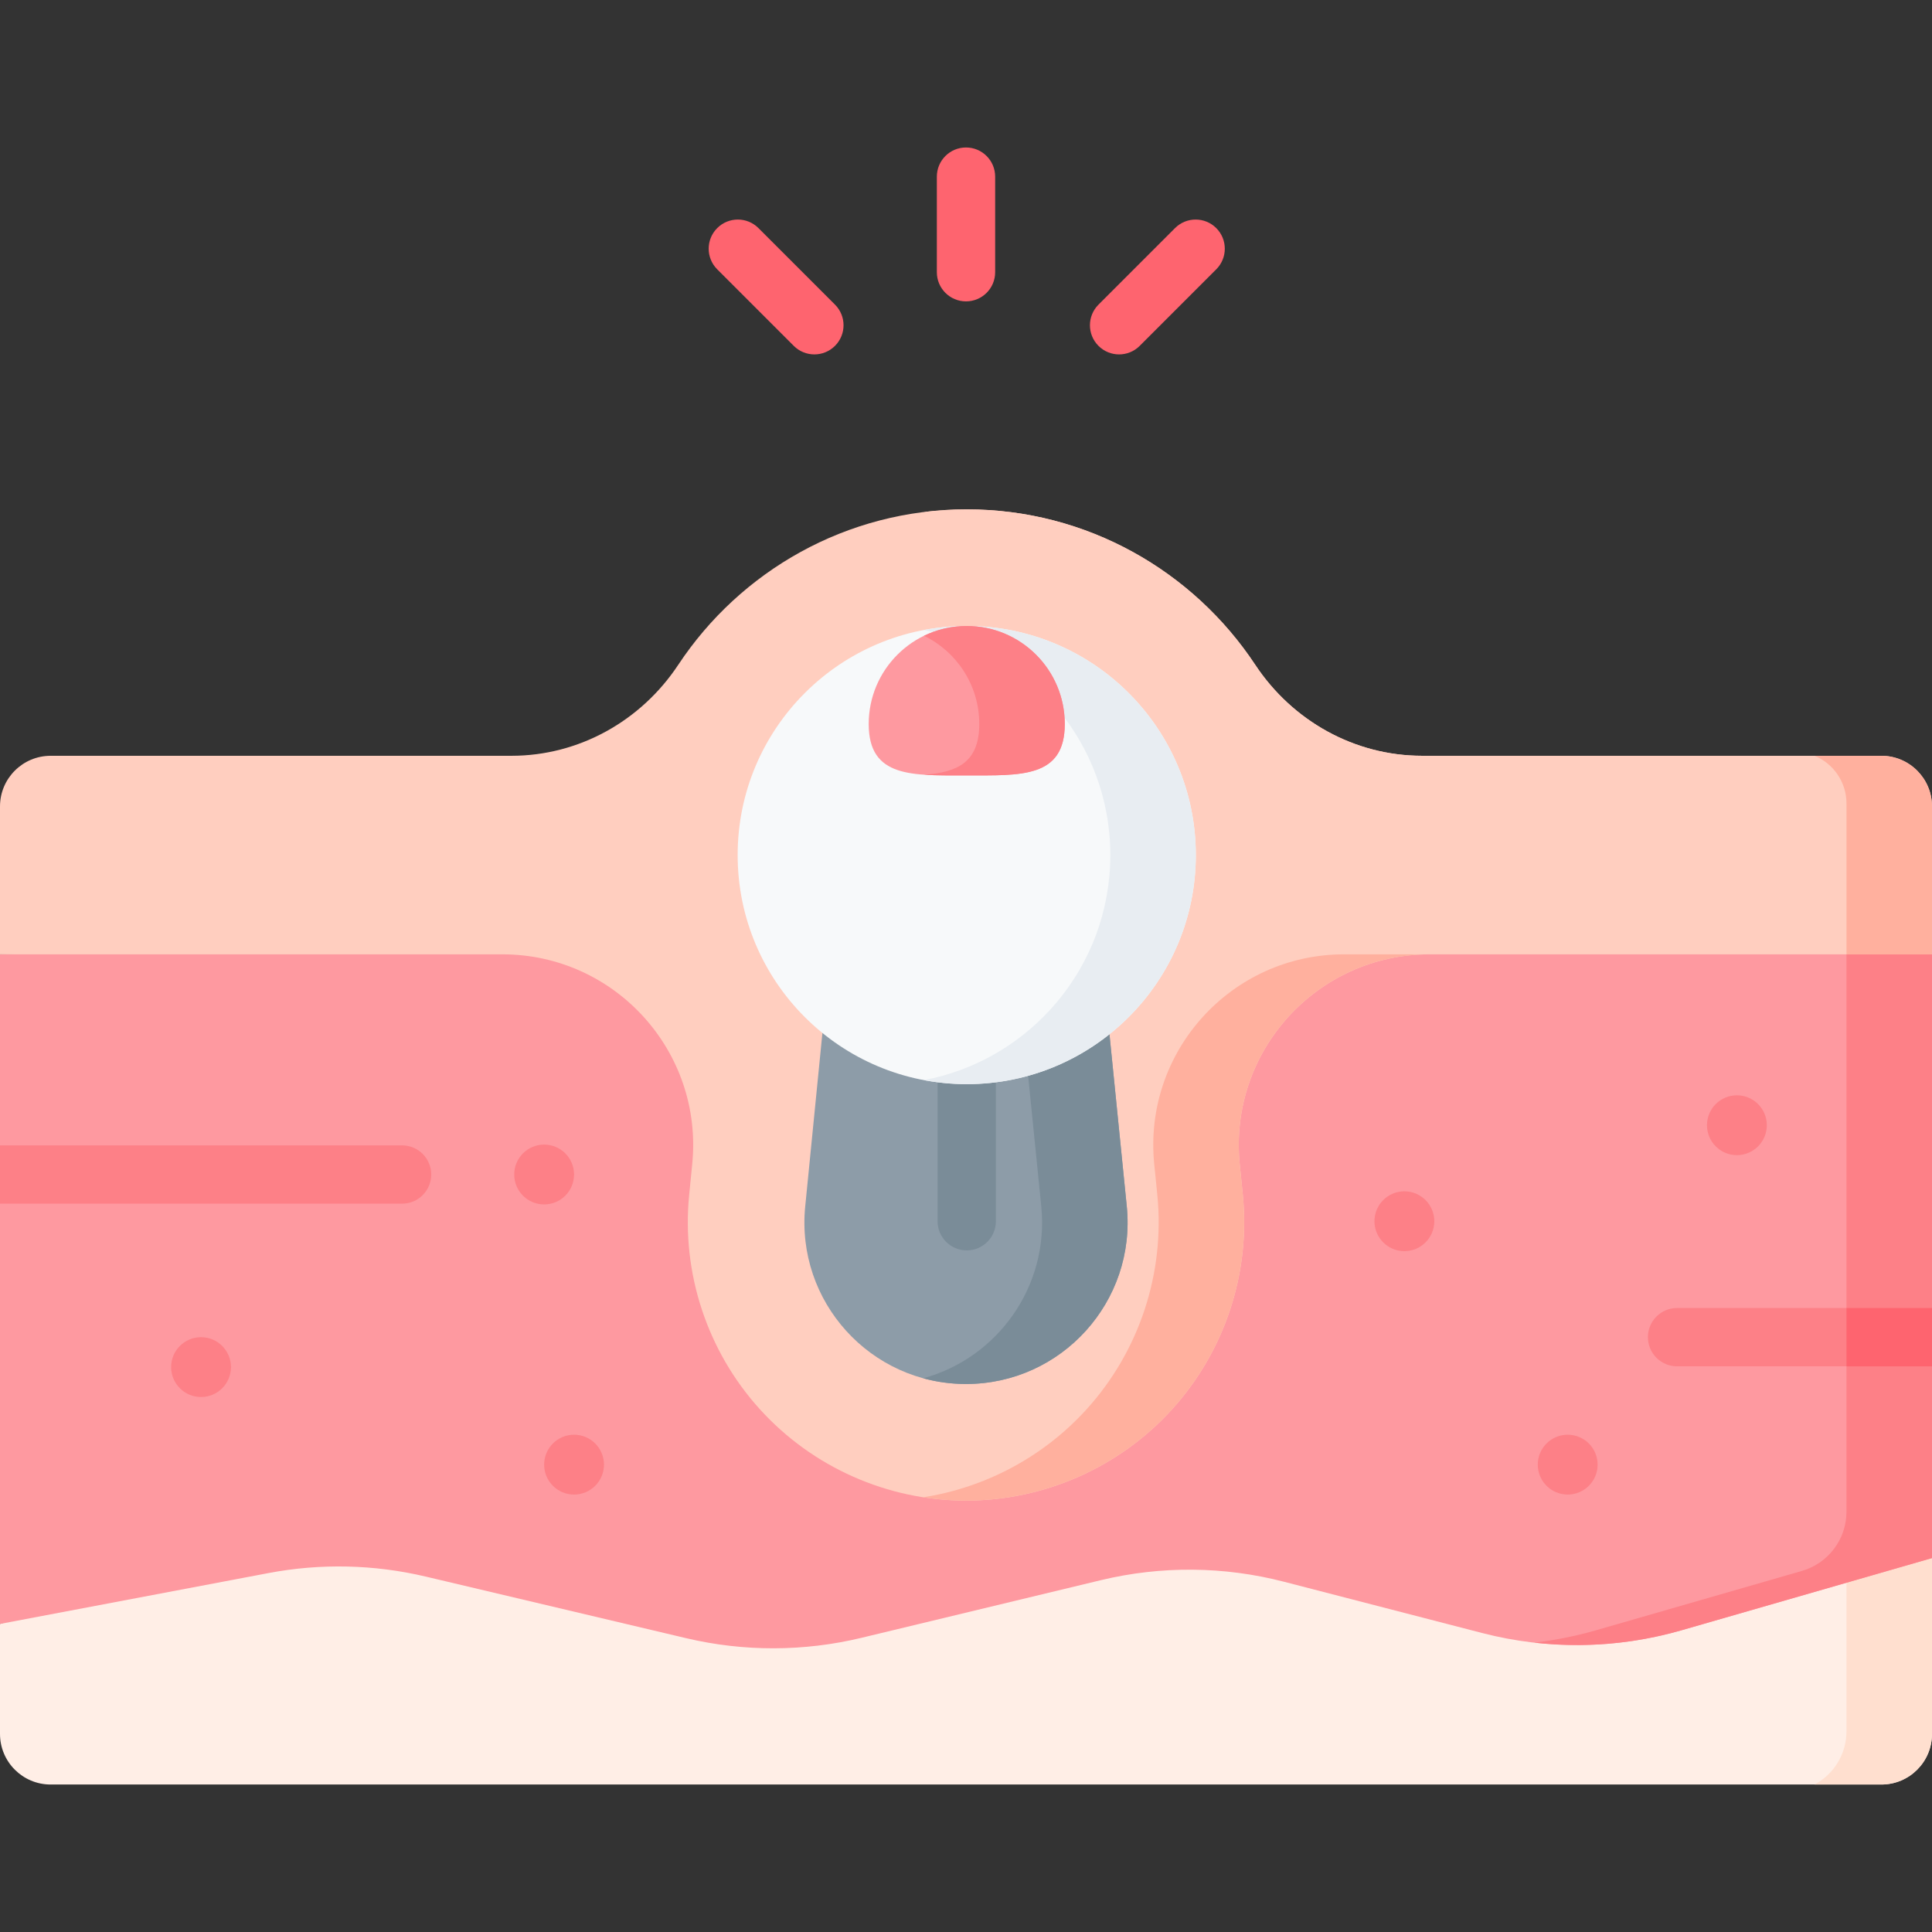 <svg xmlns="http://www.w3.org/2000/svg" id="Capa_1" height="512" viewBox="0 0 497 497" width="512"><rect x="0" y="0" width="497" height="497" fill="#333333" stroke="none"/><g><path d="m497 400.812v45.22c0 7.2-5.83 13.03-13.03 13.03h-470.94c-7.2 0-13.03-5.83-13.03-13.03v-28.28l248.69-86.19 226.31 63.11z" fill="#ffeee6"></path><path d="m497 400.812v45.22c0 7.2-5.83 13.03-13.03 13.03h-17.18c5.05-2.69 8.21-7.96 8.21-13.68v-50.71z" fill="#ffdfcf"></path><path d="m497 245.502v155.31l-64.43 18.57c-16.74 4.83-34.46 5.07-51.32.7l-50.94-13.18c-15.44-4-31.64-4.14-47.15-.4l-61.5 14.81c-14.84 3.58-30.31 3.61-45.17.1l-66.93-15.83c-13.29-3.15-27.09-3.46-40.51-.91l-69.05 13.08v-172.25l248.69-11.371z" fill="#fe99a0"></path><g><path d="m475.003 244.494v144.381c0 7.067-4.676 13.282-11.467 15.239l-52.963 15.265c-5.224 1.507-10.544 2.567-15.903 3.18 12.674 1.439 25.553.382 37.9-3.18l64.43-18.57v-155.309z" fill="#fd8087"></path></g><path d="m483.97 194.423h-118.159c-17.36 0-33.338-8.949-42.92-23.424-15.93-24.065-43.242-39.968-74.201-39.968s-58.271 15.903-74.201 39.969c-9.582 14.475-25.561 23.424-42.92 23.425h-118.539c-7.196 0-13.03 5.834-13.03 13.03v38.045h129.234c29.021 0 51.706 25.045 48.842 53.924l-.791 7.979c-1.99 20.07 4.634 40.155 18.174 55.104s32.873 23.522 53.042 23.522c20.188 0 39.533-8.587 53.075-23.559s20.15-35.08 18.13-55.167l-.786-7.811c-2.907-28.903 19.786-53.993 48.835-53.993h129.245v-38.046c0-7.196-5.834-13.03-13.03-13.03z" fill="#ffcebf"></path><g><path d="m300.894 170.999c9.582 14.475 25.561 23.424 42.92 23.424h21.995c-17.359 0-33.337-8.949-42.918-23.424-15.93-24.065-43.242-39.968-74.201-39.968-3.724 0-7.394.236-10.999.682 26.365 3.267 49.189 18.115 63.203 39.286z" fill="#ffcebf"></path><path d="m466.789 194.423c4.971 2.049 8.214 6.894 8.214 12.271v38.805h-129.245c-29.049 0-51.742 25.09-48.835 53.993l.786 7.811c2.02 20.087-4.588 40.194-18.13 55.167-11.057 12.224-25.983 20.186-42.077 22.699 3.618.565 7.294.86 10.999.86 20.188 0 39.533-8.587 53.075-23.559s20.15-35.08 18.13-55.167l-.786-7.811c-2.907-28.903 19.786-53.993 48.835-53.993h129.245v-38.046c0-7.196-5.834-13.03-13.03-13.03z" fill="#ffb09e"></path><path d="m107.237 245.5h-107.237 107.239z" fill="#ffcebf"></path></g><path d="m283.338 245.5h-69.768l-6.432 64.863c-2.425 24.457 16.785 45.666 41.362 45.666 24.6 0 43.817-21.247 41.356-45.724z" fill="#8d9ca8"></path><path d="m289.856 310.305-6.517-64.805h-21.997l6.517 64.805c2.08 20.679-11.316 39.052-30.358 44.255 3.497.956 7.183 1.469 10.999 1.469 24.6-.001 43.817-21.248 41.356-45.724z" fill="#7a8c98"></path><g fill="#fd8087"><circle cx="51.717" cy="351.681" r="7.697"></circle><circle cx="147.674" cy="376.774" r="7.697"></circle><circle cx="403.283" cy="376.774" r="7.697"></circle><circle cx="139.978" cy="302.139" r="7.697"></circle><circle cx="446.81" cy="289.46" r="7.697"></circle><circle cx="361.271" cy="314.158" r="7.697"></circle></g><g><path d="m248.69 321.658c-4.142 0-7.5-3.358-7.5-7.5v-39.016c0-4.142 3.358-7.5 7.5-7.5s7.5 3.358 7.5 7.5v39.016c0 4.143-3.358 7.5-7.5 7.5z" fill="#7a8c98"></path></g><g><path d="m110.93 302.142c0 4.14-3.35 7.5-7.5 7.5h-103.43v-15h103.43c4.15 0 7.5 3.36 7.5 7.5z" fill="#fd8087"></path></g><g><path d="m497 336.482v15h-65.58c-4.15 0-7.5-3.36-7.5-7.5s3.35-7.5 7.5-7.5z" fill="#fd8087"></path><g><path d="m475 336.482h22v15h-22z" fill="#fe646f"></path></g></g><g><g><path d="m248.501 77.528c-4.142 0-7.5-3.358-7.5-7.5v-24.59c0-4.142 3.358-7.5 7.5-7.5s7.5 3.358 7.5 7.5v24.589c0 4.143-3.358 7.501-7.5 7.501z" fill="#fe646f"></path></g><g><g><path d="m287.883 91.17c-1.919 0-3.839-.732-5.303-2.197-2.929-2.929-2.929-7.678 0-10.606l19.691-19.691c2.929-2.929 7.678-2.929 10.606 0 2.929 2.929 2.929 7.678 0 10.606l-19.691 19.691c-1.464 1.464-3.383 2.197-5.303 2.197z" fill="#fe646f"></path></g><g><path d="m209.497 91.17c-1.919 0-3.839-.732-5.303-2.197l-19.691-19.691c-2.929-2.929-2.929-7.678 0-10.606s7.678-2.93 10.606 0l19.691 19.69c2.929 2.929 2.929 7.678 0 10.606-1.465 1.465-3.384 2.198-5.303 2.198z" fill="#fe646f"></path></g></g></g><circle cx="248.69" cy="219.961" fill="#f7f9fa" r="58.931"></circle><path d="m248.69 161.031c-3.761 0-7.434.367-10.998 1.04 27.288 5.154 47.932 29.104 47.932 57.891s-20.645 52.737-47.932 57.89c3.565.673 7.238 1.041 10.998 1.041 32.547 0 58.931-26.384 58.931-58.931s-26.384-58.931-58.931-58.931z" fill="#e8edf2"></path><path d="m273.91 186.251c0 13.929-11.292 13.22-25.22 13.22s-25.22.708-25.22-13.22c0-13.929 11.292-25.22 25.22-25.22s25.22 11.291 25.22 25.22z" fill="#fe99a0"></path><path d="m248.69 161.031c-3.943 0-7.674.906-10.998 2.52 8.418 4.086 14.222 12.715 14.222 22.7s-5.804 12.448-14.222 13.042c3.324.235 7.055.178 10.998.178 13.929 0 25.22.708 25.22-13.22s-11.291-25.22-25.22-25.22z" fill="#fd8087"></path></g></svg>